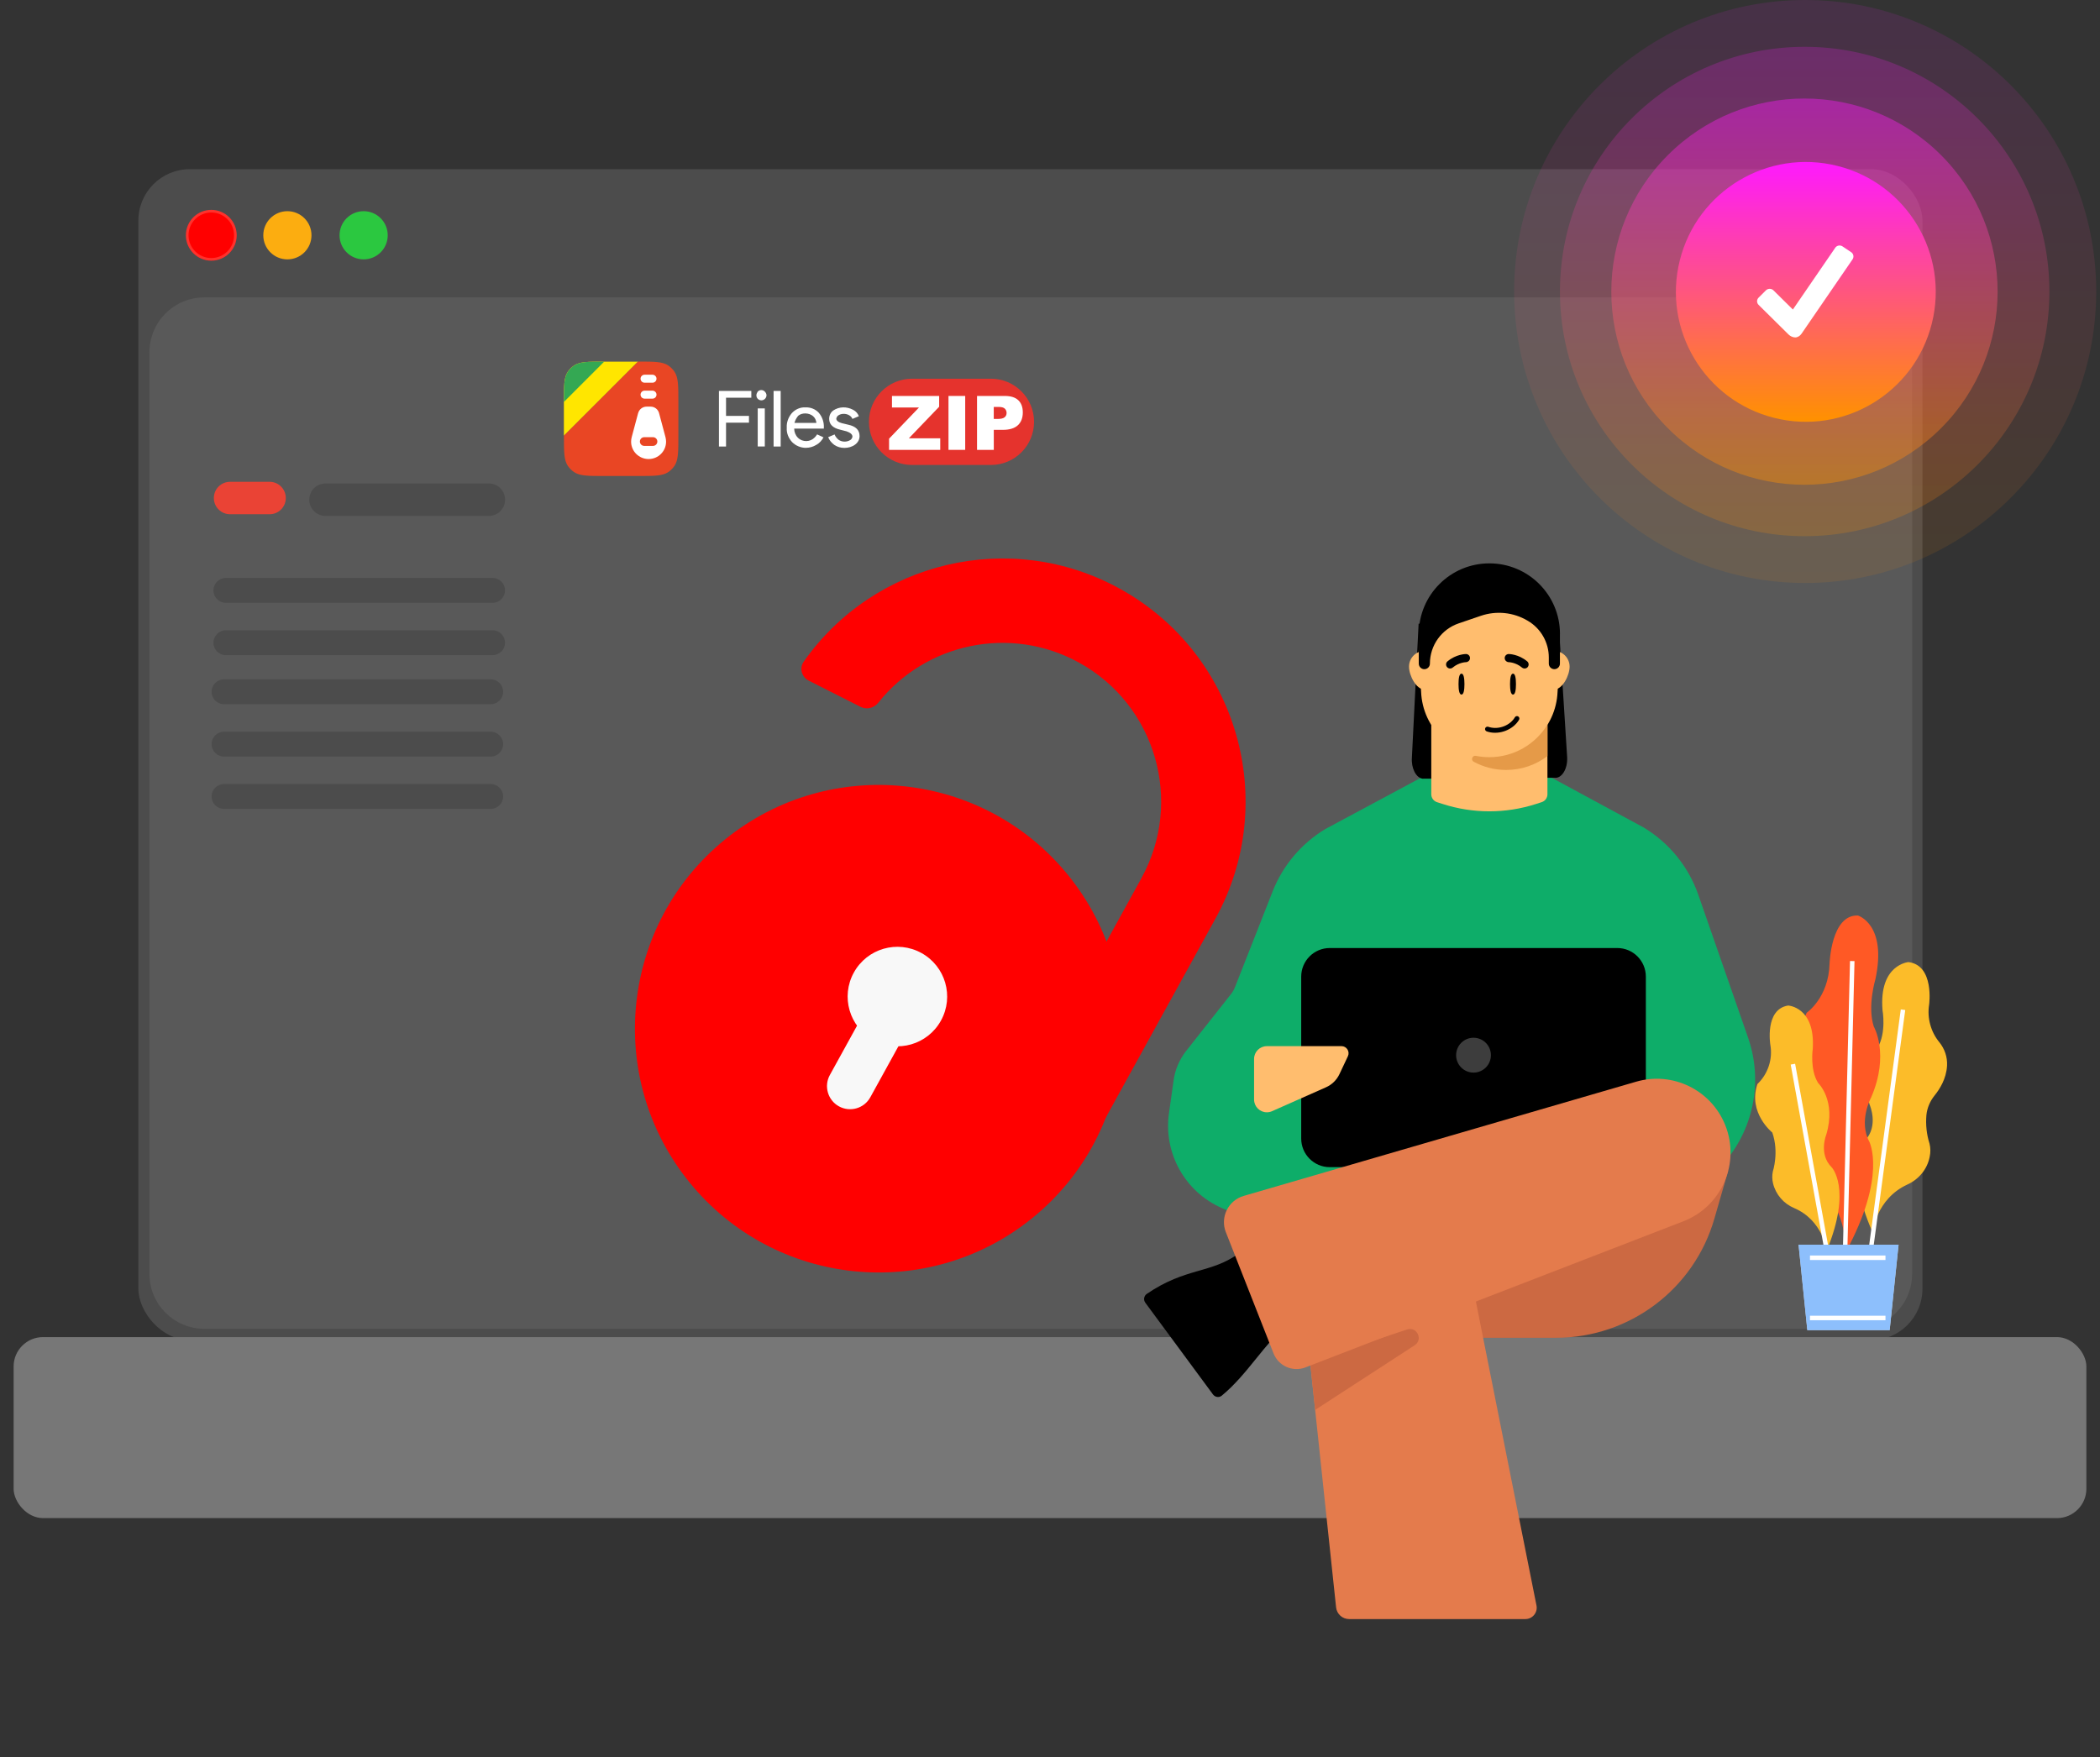 <svg viewBox="0 0 794 664.42" xmlns="http://www.w3.org/2000/svg" xmlns:xlink="http://www.w3.org/1999/xlink"><rect x="0" y="0" width="794" height="664.42" fill="#333333" stroke="none"/><linearGradient id="a" gradientTransform="translate(0 -56)" gradientUnits="userSpaceOnUse" x1="682.53" x2="682.53" y1="56" y2="276.46"><stop offset="0" stop-color="#fe19ff"/><stop offset="1" stop-color="#ff9100"/></linearGradient><linearGradient id="b" x1="682.34" x2="682.34" xlink:href="#a" y1="73.7" y2="258.76"/><linearGradient id="c" gradientTransform="matrix(.707 .707 -.707 .707 317.39 -489.8)" x1="682.34" x2="682.34" xlink:href="#a" y1="93.19" y2="239.27"/><linearGradient id="d" gradientTransform="matrix(.243 .97 -.97 .243 678.22 -592.18)" x1="682.47" x2="682.47" xlink:href="#a" y1="117.11" y2="215.35"/><rect fill="#4c4c4c" height="442.8" rx="19.43" width="674.55" x="52.32" y="63.98"/><path d="m77.25 112.46h624.96c11.46 0 20.75 9.29 20.75 20.75v348.53c0 11.46-9.29 20.75-20.75 20.75h-624.96c-11.46 0-20.75-9.29-20.75-20.75v-348.53c0-11.46 9.29-20.75 20.75-20.75z" fill="#595959"/><g fill="#4c4c4c"><path d="m85.41 218.55h100.83c2.61 0 4.71 2.12 4.71 4.71s-2.12 4.71-4.71 4.71h-100.83c-2.61 0-4.71-2.12-4.71-4.71s2.12-4.71 4.71-4.71z"/><path d="m85.41 238.34h100.83c2.61 0 4.71 2.12 4.71 4.71s-2.12 4.71-4.71 4.71h-100.83c-2.61 0-4.71-2.12-4.71-4.71s2.12-4.71 4.71-4.71z"/><path d="m84.7 256.89h100.83c2.61 0 4.71 2.12 4.71 4.71s-2.12 4.71-4.71 4.71h-100.83c-2.61 0-4.71-2.12-4.71-4.71s2.12-4.71 4.71-4.71z"/><path d="m84.7 276.69h100.83c2.61 0 4.71 2.12 4.71 4.71s-2.12 4.71-4.71 4.71h-100.83c-2.61 0-4.71-2.12-4.71-4.71s2.12-4.71 4.71-4.71z"/><path d="m84.7 296.48h100.83c2.61 0 4.71 2.12 4.71 4.71s-2.12 4.71-4.71 4.71h-100.83c-2.61 0-4.71-2.12-4.71-4.71s2.12-4.71 4.71-4.71z"/></g><path d="m86.99 182.2h14.94c3.39 0 6.13 2.73 6.13 6.13s-2.73 6.13-6.13 6.13h-14.94c-3.39 0-6.13-2.73-6.13-6.13s2.73-6.13 6.13-6.13z" fill="#ea4335"/><path d="m123.07 182.83h61.77c3.39 0 6.13 2.73 6.13 6.13s-2.73 6.13-6.13 6.13h-61.77c-3.39 0-6.13-2.73-6.13-6.13s2.73-6.13 6.13-6.13z" fill="#4c4c4c"/><circle cx="79.89" cy="88.97" fill="#f00" r="9.11" stroke="#ff312c" stroke-miterlimit="10"/><circle cx="108.66" cy="88.97" fill="#fcad10" r="9.11"/><circle cx="137.49" cy="88.97" fill="#2bc840" r="9.11"/><path d="m274.51 159.8v9.06h-2.68v-21.03h12.24v2.56h-9.56v6.89h8.67v2.56h-8.67v-.03zm15.3-10.32c0 1.02-.89 1.91-1.91 1.91s-1.91-.77-1.91-1.91c0-.51.26-1.02.51-1.4.77-.77 1.91-.77 2.68 0 .38.38.63.89.63 1.4zm-.64 4.96v14.4h-2.68v-14.4s2.68 0 2.68 0zm6-6.62v21.04h-2.68v-21.03h2.68zm9.55 21.54c-1.91 0-3.82-.77-5.22-2.17-1.4-1.53-2.17-3.44-2.03-5.48-.12-2.03.63-3.96 1.91-5.48 1.28-1.4 3.19-2.3 5.1-2.17 1.91-.12 3.82.63 5.1 2.03 1.4 1.66 2.03 3.7 1.91 5.73v.26h-11.21c0 1.28.51 2.56 1.4 3.44 1.79 1.79 4.71 1.66 6.38-.12.38-.38.63-.77.89-1.14l2.42 1.14c-.63 1.14-1.53 2.17-2.68 2.8-1.28.77-2.56 1.14-3.96 1.14v.03zm-4.33-9.44h8.29c-.12-1.02-.51-1.91-1.28-2.56s-1.79-1.02-2.93-1.02c-1.02 0-1.91.26-2.68.89-.63.77-1.14 1.66-1.4 2.68z" fill="#fff"/><path d="m241.24 136.75h-12.81c-6.16 0-9.24 0-11.43 1.5-.91.62-1.68 1.39-2.3 2.3-1.5 2.2-1.5 5.28-1.5 11.43v12.81" fill="#ffe600" fill-rule="evenodd"/><path d="m213.22 164.77c0 6.16 0 9.24 1.5 11.43.62.91 1.39 1.68 2.3 2.3 2.2 1.5 5.28 1.5 11.43 1.5h12.81c6.16 0 9.24 0 11.43-1.5.91-.62 1.68-1.39 2.3-2.3 1.5-2.2 1.5-5.28 1.5-11.43v-12.81c0-6.16 0-9.24-1.5-11.43-.62-.91-1.39-1.68-2.3-2.3-2.2-1.5-5.28-1.5-11.43-1.5" fill="#e94624" fill-rule="evenodd"/><path d="m228.45 136.75c-6.16 0-9.24 0-11.43 1.5-.91.62-1.68 1.39-2.3 2.3-1.5 2.2-1.5 5.28-1.5 11.43" fill="#34a853" fill-rule="evenodd"/><path d="m242.19 143.21c0-.82.67-1.51 1.51-1.51h3.01c.82 0 1.51.67 1.51 1.51s-.67 1.51-1.51 1.51h-3.01c-.82 0-1.51-.67-1.51-1.51z" fill="#fff"/><path d="m242.19 149.24c0-.82.67-1.51 1.51-1.51h3.01c.82 0 1.51.67 1.51 1.51s-.67 1.51-1.51 1.51h-3.01c-.82 0-1.51-.67-1.51-1.51z" fill="#fff"/><path d="m241.28 156.23c.38-1.44 1.69-2.46 3.19-2.46h1.53c1.5 0 2.8 1 3.19 2.46l2.43 9.1c.14.55.22 1.13.22 1.69 0 3.63-2.97 6.57-6.61 6.57s-6.61-2.94-6.61-6.57c0-.56.07-1.14.22-1.69l2.43-9.1h.03-.01z" fill="#fff"/><path d="m243.59 165.32c-.91 0-1.65.74-1.65 1.65s.74 1.65 1.65 1.65h3.3c.91 0 1.65-.74 1.65-1.65s-.74-1.65-1.65-1.65z" fill="#e94624"/><path d="m325 164.91c0 1.28-.63 2.42-1.66 3.19-1.14.89-2.68 1.28-4.08 1.28s-2.68-.38-3.82-1.14c-1.02-.77-1.91-1.79-2.3-2.93l2.42-1.02c.26.77.89 1.53 1.53 2.03 1.28.89 3.06.89 4.33.12.51-.26.77-.77.89-1.28 0-.89-.77-1.53-2.17-2.03l-2.42-.63c-2.8-.63-4.21-2.03-4.21-4.08 0-1.28.51-2.42 1.53-3.19 2.3-1.53 5.1-1.53 7.52-.26 1.02.51 1.79 1.4 2.17 2.42l-2.42 1.02c-.26-.63-.77-1.14-1.28-1.4-.63-.38-1.4-.51-2.03-.51s-1.28.12-1.91.51c-.51.26-.77.77-.89 1.28 0 .77.77 1.4 2.3 1.79l2.17.51c2.93.63 4.33 2.03 4.33 4.33h.01z" fill="#fff"/><path d="m344.85 143.21h29.81c9.01 0 16.31 7.3 16.31 16.31 0 9.01-7.3 16.31-16.31 16.31h-29.81c-9.01 0-16.31-7.3-16.31-16.31 0-9.01 7.3-16.31 16.31-16.31z" fill="#e5332d"/><path d="m337.27 149.73h17.82v4.08l-11.45 11.93h11.86v4.38h-19.35v-4.23l11.32-11.8h-10.22v-4.36h.01z" fill="#fff"/><path d="m358.62 149.73h6.32v20.39h-6.32z" fill="#fff"/><path d="m369.42 149.73h10.47c2.28 0 3.99.54 5.13 1.62s1.7 2.62 1.7 4.63-.62 3.67-1.86 4.82-3.13 1.75-5.66 1.75h-3.45v7.57h-6.34v-20.39zm6.33 8.69h1.54c1.21 0 2.06-.21 2.56-.63s.74-.96.74-1.62-.22-1.18-.65-1.62-1.22-.67-2.4-.67h-1.8v4.55h.01z" fill="#fff"/><ellipse cx="682.53" cy="110.23" fill="url(#a)" opacity=".1" rx="110.04" ry="110.23"/><circle cx="682.34" cy="110.23" fill="url(#b)" opacity=".2" r="92.53"/><circle cx="682.34" cy="110.23" fill="url(#c)" opacity=".4" r="73.04" transform="matrix(.707 -.707 .707 .707 121.91 514.77)"/><circle cx="682.47" cy="110.23" fill="url(#d)" r="49.12" transform="matrix(.243 -.97 .97 .243 410.01 745.59)"/><path d="m699.91 95.37-3.27-2.2c-.44-.29-.96-.4-1.48-.3-.51.1-.98.38-1.26.82l-16.02 23.36-7.37-7.28c-.37-.36-.88-.56-1.4-.56s-1.03.21-1.4.56l-2.79 2.78c-.18.18-.33.4-.43.63s-.15.49-.15.74.05.51.15.74.25.45.43.63l11.32 11.2c.63.63 1.64 1.11 2.53 1.11s1.8-.56 2.38-1.4l19.29-28.13c.29-.43.4-.96.3-1.47s-.4-.96-.82-1.25z" fill="#fff"/><path d="m431.59 332.06-45.02 81.69c-15.99 29.02-52.48 39.58-81.5 23.59-17.02-9.38-27.7-25.82-30.38-43.67-.26-1.72-1.29-3.24-2.84-4.02l-22.62-11.44c-3.18-1.61-6.98.47-7.08 4.03-.9 33.27 16.37 65.86 47.52 83.03 44.44 24.5 100.34 8.32 124.83-36.13l45.02-81.69c24.5-44.44 8.32-100.34-36.13-124.83-41.48-22.86-92.92-10.3-119.52 27.61-1.72 2.44-.76 5.8 1.9 7.15l19.66 9.94c2.29 1.16 5.07.42 6.66-1.59 17.87-22.5 49.88-29.5 75.89-15.16 29.02 15.99 39.58 52.48 23.59 81.5v-.02z" fill="#f00" fill-rule="evenodd"/><path d="m274.21 317.39c-39.55 32.05-45.63 90.1-13.58 129.66 32.05 39.55 90.1 45.63 129.66 13.58 39.55-32.05 45.63-90.1 13.58-129.66-32.05-39.55-90.1-45.63-129.66-13.58z" fill="#f00"/><path d="m322.83 367.78c-5.02 9.1-1.7 20.54 7.4 25.55 9.1 5.02 20.54 1.7 25.55-7.4 5.02-9.1 1.7-20.54-7.4-25.55-9.1-5.02-20.54-1.7-25.55 7.4z" fill="#f8f8f8"/><path d="m341.38 392.58c2.33-4.23.79-9.54-3.43-11.86-4.23-2.33-9.54-.79-11.86 3.43l-12.32 22.36c-2.33 4.22-.79 9.54 3.43 11.86 4.22 2.33 9.54.79 11.86-3.43z" fill="#f8f8f8"/><rect fill="#777" height="68.45" rx="11.12" width="783.7" x="5.15" y="505.63"/><path d="m652.72 438.74-37.09 45.31h-91.44l-62.18-27.2c-13.97-6.11-22.15-20.78-20.03-35.87l1.76-12.48c.57-4.04 2.2-7.85 4.72-11.06l16.99-21.55c.62-.79 1.13-1.67 1.49-2.6l14.23-36.18c3.87-9.86 10.89-18.15 19.95-23.62l39.41-21.14h42.91l38.05 20.59c9.63 5.8 16.92 14.79 20.62 25.4l18.82 54.04c5.51 15.83 2.4 33.38-8.21 46.35z" fill="#0ead69"/><path d="m611.48 358.5h-108.69c-5.97 0-10.81 4.84-10.81 10.82v61.23c0 5.97 4.84 10.82 10.81 10.82h108.69c5.97 0 10.81-4.84 10.81-10.82v-61.23c0-5.97-4.84-10.82-10.81-10.82z"/><path d="m557.13 405.61c3.64 0 6.58-2.95 6.58-6.59s-2.95-6.59-6.58-6.59-6.58 2.95-6.58 6.59 2.95 6.59 6.58 6.59z" fill="#3d3d3d"/><path d="m653.44 442.63-98.96 5c-17 .86-29.25 16.64-25.87 33.32l.54 2.64c2.63 12.97 14.03 22.3 27.27 22.3h31.9c27.79 0 52.23-18.4 59.9-45.11l5.22-18.14z" fill="#cc6942"/><path d="m513.63 441.72c17.52-4.96 35.55 6.07 39.11 23.93l28.2 141.48c.53 2.65-1.5 5.13-4.21 5.13h-66.64c-2.53 0-4.65-1.91-4.92-4.43l-14.08-132.79c-1.6-15.11 7.91-29.18 22.53-33.32z" fill="#e47b4c"/><path d="m495.36 514.96 36.65-12.21c3.72-1.24 6.16 3.83 2.87 5.97l-37.62 24.44-1.91-18.19z" fill="#cc6942"/><path d="m487.72 499.85c-9.69 8.16-15.97 19.86-25.77 27.92-1.03.85-2.54.61-3.33-.46l-25.57-34.67c-.79-1.07-.56-2.59.54-3.34 14.85-10.15 24.29-7.56 34.97-15.44l19.16 25.98z"/><path d="m463.49 465.98c-2.23-5.67.89-12.04 6.75-13.74l148.37-43.19c13.77-4.01 28.33 3.08 33.68 16.38 5.8 14.42-1.32 30.8-15.82 36.41l-142.88 55.25c-4.8 1.86-10.19-.51-12.07-5.3l-18.02-45.81z" fill="#e47b4c"/><path d="m587.66 294.11-49.8.36c-2.51-.38-4.33-4-4.03-8.02l2.54-50.6 53.08 1.78 3.09 48.82c.19 4.43-2.13 8.08-4.87 7.66z"/><path d="m585.08 251.92v48.43c0 1.37-.88 2.58-2.18 2.99l-2.21.71c-11.44 3.68-23.73 3.68-35.16 0l-2.19-.7c-1.3-.41-2.18-1.63-2.18-2.99v-48.43h43.92z" fill="#ffbd6e"/><path d="m544.68 252.09c0-3.3-2.67-5.97-5.97-5.97s-5.97 2.67-5.97 5.97 2.67 8.69 5.97 8.69 5.97-5.39 5.97-8.69z" fill="#ffbd6e"/><path d="m593.46 252.09c0-3.3-2.67-5.97-5.97-5.97s-5.97 2.67-5.97 5.97 2.67 8.69 5.97 8.69 5.97-5.39 5.97-8.69z" fill="#ffbd6e"/><path d="m563.1 286.36c-13.85 0-25.24-10.94-25.79-24.79l-.88-14.01c-.6-15.16 11.51-27.78 26.68-27.78s27.28 12.62 26.68 27.78l-.88 14.01c-.55 13.85-11.94 24.79-25.79 24.79z" fill="#ffbd6e"/><path d="m589.8 239.73v11.22c0 1.16-.94 2.1-2.1 2.1s-2.1-.94-2.1-2.1v-2.31c0-5.7-3.01-10.98-7.92-13.87l-.19-.11c-5.32-3.13-11.74-3.78-17.58-1.79l-8.38 2.86c-6.52 2.22-10.89 8.34-10.89 15.23 0 1.16-.94 2.1-2.1 2.1s-2.1-.94-2.1-2.1v-11.22c0-14.75 11.95-26.7 26.69-26.7s26.69 11.95 26.69 26.7h-.02z"/><path d="m585.08 274.07v11.84c-4.33 3.3-9.75 5.25-15.61 5.25-4.44 0-8.63-1.12-12.28-3.11-1.19-.65-.51-2.48.81-2.22 1.65.33 3.36.5 5.1.5 9.27 0 17.43-4.9 21.97-12.28v.02z" fill="#e59a48"/><path d="m479 395.6h28.2c1.97 0 3.27 2.05 2.43 3.83l-3.2 6.78c-1.04 2.2-2.84 3.96-5.07 4.95l-20.42 9.05c-.62.27-1.28.41-1.96.41-2.66 0-4.82-2.16-4.82-4.82v-15.37c0-2.66 2.16-4.82 4.82-4.82" fill="#ffbd6e"/><path d="m553.7 258.7c0 2.19-.28 3.96-1.12 3.96s-1.12-1.77-1.12-3.96.28-3.96 1.12-3.96 1.12 1.77 1.12 3.96z"/><path d="m573.18 258.7c0 2.19-.28 3.96-1.12 3.96s-1.12-1.77-1.12-3.96.28-3.96 1.12-3.96 1.12 1.77 1.12 3.96z"/><path d="m555.2 250.07c.37-.29.61-.74.6-1.24-.01-.83-.69-1.51-1.53-1.51-.16 0-3.71.05-6.97 2.77-.65.54-.74 1.49-.19 2.16.54.65 1.5.73 2.15.19 2.38-2 5-2.04 5.03-2.04.34 0 .65-.15.9-.33z"/><path d="m569.52 250.07c-.37-.29-.61-.74-.6-1.24.01-.83.69-1.51 1.53-1.51.16 0 3.71.05 6.97 2.77.65.54.74 1.49.2 2.16-.54.65-1.5.73-2.16.19-2.38-2-4.99-2.04-5.03-2.04-.34 0-.65-.15-.9-.33z"/><path d="m562.71 274.83c-.52-.14-1.01.11-1.17.57-.17.47.09 1 .56 1.17.22.07.45.15.67.21 4.3 1.15 9.38-.87 11.58-4.59.12-.21.15-.46.09-.7s-.21-.44-.42-.57c-.07-.04-.14-.07-.23-.09-.4-.11-.82.07-1.03.43-1.8 3.05-5.97 4.7-9.52 3.74-.18-.05-.36-.1-.53-.17s.01 0 .01 0z"/><path d="m708.02 465.98s1.29-12.62 13.18-18.06c4.32-1.96 7.52-5.83 8.41-10.49.34-1.63.34-3.31-.06-4.94-1.12-3.53-1.51-7.24-1.18-10.88.28-2.69 1.4-5.27 3.09-7.35 1.85-2.3 4.43-6.23 4.71-11.28.17-3.25-.9-6.4-2.97-8.92-3.2-3.93-4.6-9.09-3.81-14.14 0 0 2.08-14.87-7.8-16.1 0 0-11.22.84-9.82 18.18 0 0 1.57 8.53-1.91 14.3 0 0-7.46 7.35-2.92 21.54 0 0 3.48 7.91-1.8 13.46.06.06-8.36 9.09 2.86 34.67h.02z" fill="#fcbc29"/><path d="m697.81 473.61s1.23-19.19-13.97-27.32c0 0-4.43-10.21-1.68-17.84 0 0 4.26-9.14 2.97-19.63 0 0-8.53-12.29-2.02-25.86 0 0 8.3-5.67 8.64-18.57 0 0 .56-18.57 10.71-18.18 0 0 11.11 3.25 6.62 24.12 0 0-3.09 10.15-.62 17.84 0 0 6.11 10.49-1.01 26.87 0 0-4.88 8.98-.62 16.77-.11 0 6.79 12.73-9.03 41.79h.01z" fill="#ff5925"/><path d="m700.33 363.43-2.92 118.48m22.11-100.08-13.24 98.73" fill="none" stroke="#fff" stroke-width="1.7"/><path d="m690.68 472.93s-1.4-11.44-12.34-16.1c-3.98-1.68-6.96-5.16-7.97-9.37-.34-1.46-.39-2.97-.06-4.49 0 0 2.41-7.29-.22-14.7 0 0-9.31-7.46-5.61-18.34 3.98-3.81 5.83-9.37 4.88-14.81 0 0-2.24-13.46 6.73-14.87 0 0 10.27.5 9.31 16.32 0 0-1.18 7.85 2.02 12.96 0 0 6.96 6.56 3.09 19.52 0 0-2.97 7.29 1.91 12.23.06 0 7.97 8.02-1.74 31.64z" fill="#fcbc29"/><path d="m677.89 402.42 12.79 70.4" fill="none" stroke="#fff" stroke-width="1.7"/><path d="m714.47 503h-31.13l-3.31-32.31h37.81z" fill="#ccd5dd"/><path d="m714.47 503h-31.13l-3.31-32.31h37.81z" fill="#8dbffc"/><path d="m684.34 475.63h28.55m-28.55 22.77h28.55" fill="none" stroke="#fff" stroke-width="1.7"/></svg>